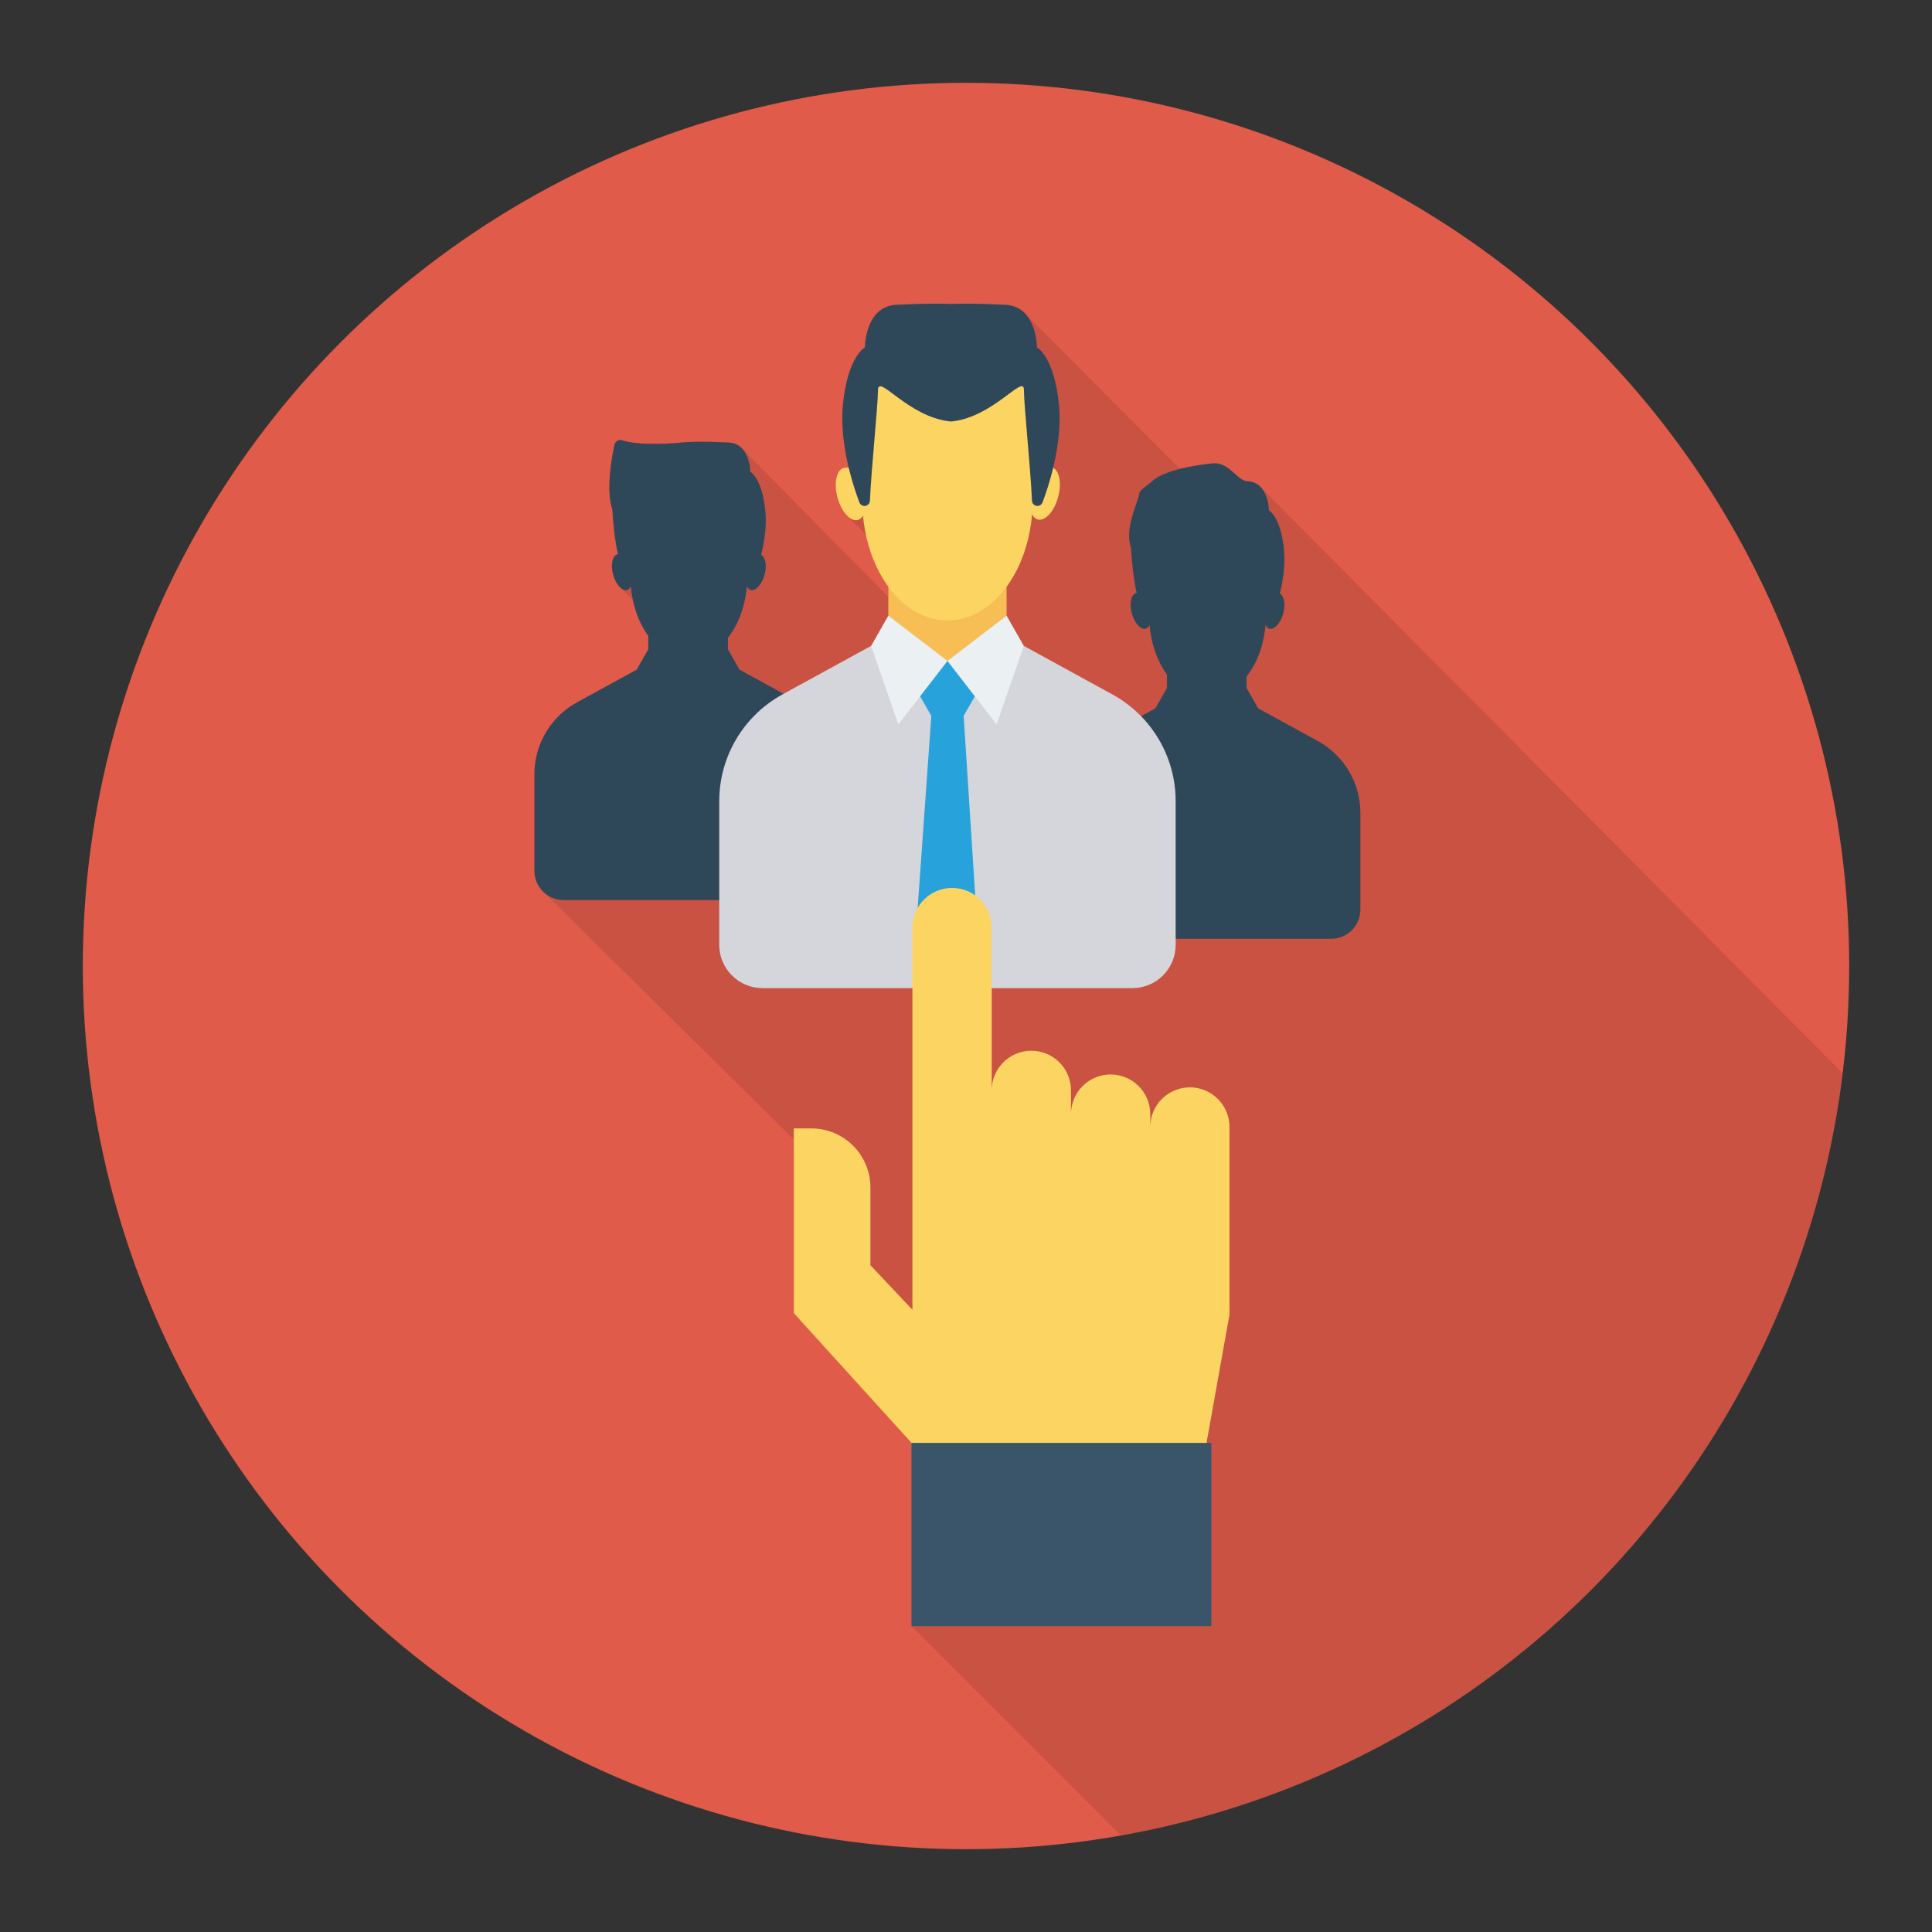 <svg enable-background="new 0 0 140 140" height="512" viewBox="0 0 140 140" width="512" xmlns="http://www.w3.org/2000/svg"><rect x="0" y="0" width="140" height="140" fill="#333333" stroke="none"/><circle cx="70" cy="70" fill="#e05b49" r="64"/><path d="m91.321 35.272c-.22-.22-.52-.38-.94-.4-.73-.03-1.28-1.36-2.44-1.3 0 0-1.22.1-2.44.41l-11.33-11.37c-.32-.29-.75-.5-1.32-.52-.97-.05-2.42-.12-3.94-.06-1.52-.06-2.98.01-3.95.06-2.28.1-2.28 3.08-2.28 3.08s-1.25.65-1.6 4.13c-.16 1.6.11 3.27.43 4.63-.13-.06-.26-.08-.39-.04-.54.14-.75 1.1-.46 2.15.13.5.36.92.61 1.22l-.01.01 1.49 1.46c.31 1.46.87 2.76 1.62 3.78v.74l-10.51-10.66v.02c-.24-.29-.56-.52-1.06-.54-.74-.03-1.88-.1-3.04-.03l.01-.01s-.03 0-.07.01c-.21.01-.41.03-.62.06-1.01.07-2.89.16-3.98-.19-.25-.08-.51.06-.57.32-.22 1.01-.63 3.29-.16 4.68v.01c.06.98.19 2.29.42 3.25-.02 0-.03-.01-.04-.01-.37.1-.51.76-.32 1.48.09.35.26.66.44.86l.99.98c.21 1 .6 1.89 1.12 2.59v.98l-.84 1.48-.6.32-3.73 2.04c-.57.32-1.1.73-1.54 1.22-.99 1.09-1.54 2.51-1.54 3.99v7.01c0 .6.25 1.13.65 1.52l18.14 17.93v12.59l8.53 9.41v13.27l15.168 15.168c27.488-4.863 48.906-27.259 52.294-55.228z" opacity=".1"/><path d="m97.041 54.916c-.444-.488-.966-.9-1.544-1.217l-3.716-2.036-.607-.333-.001 0-.839-1.473v-.839c.743-.945 1.248-2.253 1.37-3.729.068.131.153.236.271.268.368.099.822-.401 1.015-1.117.179-.663.061-1.259-.249-1.425.228-.932.412-2.09.301-3.198-.239-2.388-1.092-2.832-1.092-2.832s0-2.047-1.569-2.115c-.735-.032-1.284-1.361-2.442-1.296 0 0-3.338.258-4.457 1.304-.193.181-.864.604-.921.862-.222 1.015-1.072 2.578-.605 3.977 0.0 0.0 0.0.001 0.0.001.053.986.189 2.294.413 3.25-.012.002-.026-.007-.038-.004-.368.099-.51.76-.317 1.476s.647 1.216 1.015 1.117c.118-.032.203-.137.271-.268.116 1.403.577 2.656 1.261 3.589v.979l-.839 1.473-0-0-.599.328-3.727 2.042c-.579.317-1.101.729-1.543 1.217-.992 1.092-1.541 2.514-1.541 3.989v7.01c0 1.167.946 2.112 2.113 2.112h18.041c1.167 0 2.113-.946 2.113-2.112v-7.01c0-1.475-.549-2.896-1.541-3.989z" fill="#2f4859"/><path d="m59.457 52.113c-.444-.488-.966-.9-1.544-1.217l-3.716-2.036-.607-.333h-.001l-.839-1.473v-.838c.743-.945 1.248-2.253 1.37-3.729.068.131.153.236.271.268.368.099.822-.401 1.015-1.117.178-.663.061-1.259-.249-1.425.228-.932.412-2.09.301-3.198-.239-2.388-1.092-2.832-1.092-2.832s0-2.047-1.569-2.115c-.735-.032-1.877-.096-3.035-.031l.004-.005s-.027.003-.068.007c-.208.013-.412.035-.618.057-1.008.079-2.891.164-3.982-.189-.252-.081-.512.06-.569.318-.222 1.015-.626 3.29-.158 4.689 0.0.001 0.0.001 0.0.001.053.985.189 2.294.413 3.25-.012.002-.026-.007-.038-.004-.368.099-.51.76-.317 1.476.193.716.647 1.216 1.015 1.117.118-.032.203-.137.271-.268.116 1.403.577 2.656 1.261 3.588v.979l-.839 1.473h-0l-.599.328-3.727 2.042c-.579.317-1.101.729-1.543 1.217-.992 1.092-1.541 2.513-1.541 3.989v7.01c0 1.167.946 2.112 2.113 2.112h18.041c1.167 0 2.113-.946 2.113-2.112v-7.01c0-1.475-.549-2.896-1.541-3.989z" fill="#2f4859"/><path d="m64.372 37.666h8.57v11.66h-8.57z" fill="#f7be56"/><path d="m82.905 52.129c-.659-.725-1.434-1.336-2.294-1.807l-5.52-3.024-.902-.495-.527.103c-0.0.001-0.0.001-0.0.002l-5.005.99-5-.989c0-0-0-0-0-.001l-.532-.106-.889.487-5.536 3.032c-.86.471-1.635 1.082-2.292 1.807-1.474 1.622-2.289 3.734-2.289 5.925v10.413c0 1.733 1.405 3.138 3.138 3.138h26.798c1.733 0 3.138-1.405 3.138-3.138v-10.413c-0-2.191-.815-4.302-2.289-5.925z" fill="#d5d6db"/><path d="m70.957 49.918-1.149-1.99-1.152-.031-1.146.031-1.149 1.99 1.126 1.95-1.25 17.578 2.422 2.158 2.297-2.226-1.126-17.51z" fill="#27a2db"/><path d="m72.942 44.615-4.285 3.283 3.562 4.596 1.97-5.69z" fill="#ebf0f3"/><path d="m64.372 44.615 4.285 3.283-3.562 4.596-1.97-5.69z" fill="#ebf0f3"/><g fill="#fcd462"><ellipse cx="75.686" cy="35.779" rx="1.957" ry="1.006" transform="matrix(.26 -.966 .966 .26 21.465 99.564)"/><ellipse cx="61.628" cy="35.779" rx="1.006" ry="1.957" transform="matrix(.966 -.26 .26 .966 -7.181 17.248)"/><path d="m68.657 26.111c-1.965 0-5.358 1.573-6.488 3.591-.83 1.482.318 4.522.318 6.557 0 4.805 2.763 8.701 6.17 8.701s6.17-3.895 6.17-8.701c0-1.454.805-5.916.357-7.305-1.031-3.202-4.151-2.843-6.528-2.843z"/></g><path d="m76.734 29.301c-.348-3.482-1.592-4.129-1.592-4.129s0-2.984-2.288-3.084c-.97-.042-2.427-.116-3.945-.061-1.518-.055-2.975.018-3.945.061-2.288.099-2.288 3.084-2.288 3.084s-1.243.647-1.592 4.129c-.295 2.955.842 6.196 1.193 7.11.058.152.204.252.367.252.21 0 .384-.165.393-.375.096-2.271.584-6.904.584-8.031 0-1.194 2.154 1.929 5.188 2.277.034.004.066.003.1.007.034-.003.066-.003.1-.007 3.034-.348 5.188-3.471 5.188-2.277 0 1.127.488 5.76.584 8.031.009.21.182.375.393.375.163 0 .308-.1.367-.252.351-.913 1.488-4.155 1.193-7.11z" fill="#2f4859"/><path d="m86.223 78.794c-1.586 0-2.872 1.286-2.872 2.872v-.933c0-1.586-1.286-2.872-2.872-2.872s-2.872 1.286-2.872 2.872v-1.722c0-1.586-1.286-2.872-2.872-2.872-1.586 0-2.872 1.286-2.872 2.872v-11.797c0-1.586-1.286-2.872-2.872-2.872s-2.872 1.286-2.872 2.872v18.902 3.548 5.247l-3.045-3.228v-5.631c0-2.366-1.918-4.283-4.283-4.283h-1.27v13.386l10.049 11.08h19.56l1.962-10.963v-2.952-6.204-4.45c0-1.586-1.286-2.872-2.872-2.872z" fill="#fcd462"/><path d="m66.053 104.558h21.726v13.277h-21.726z" fill="#3a556a"/></svg>